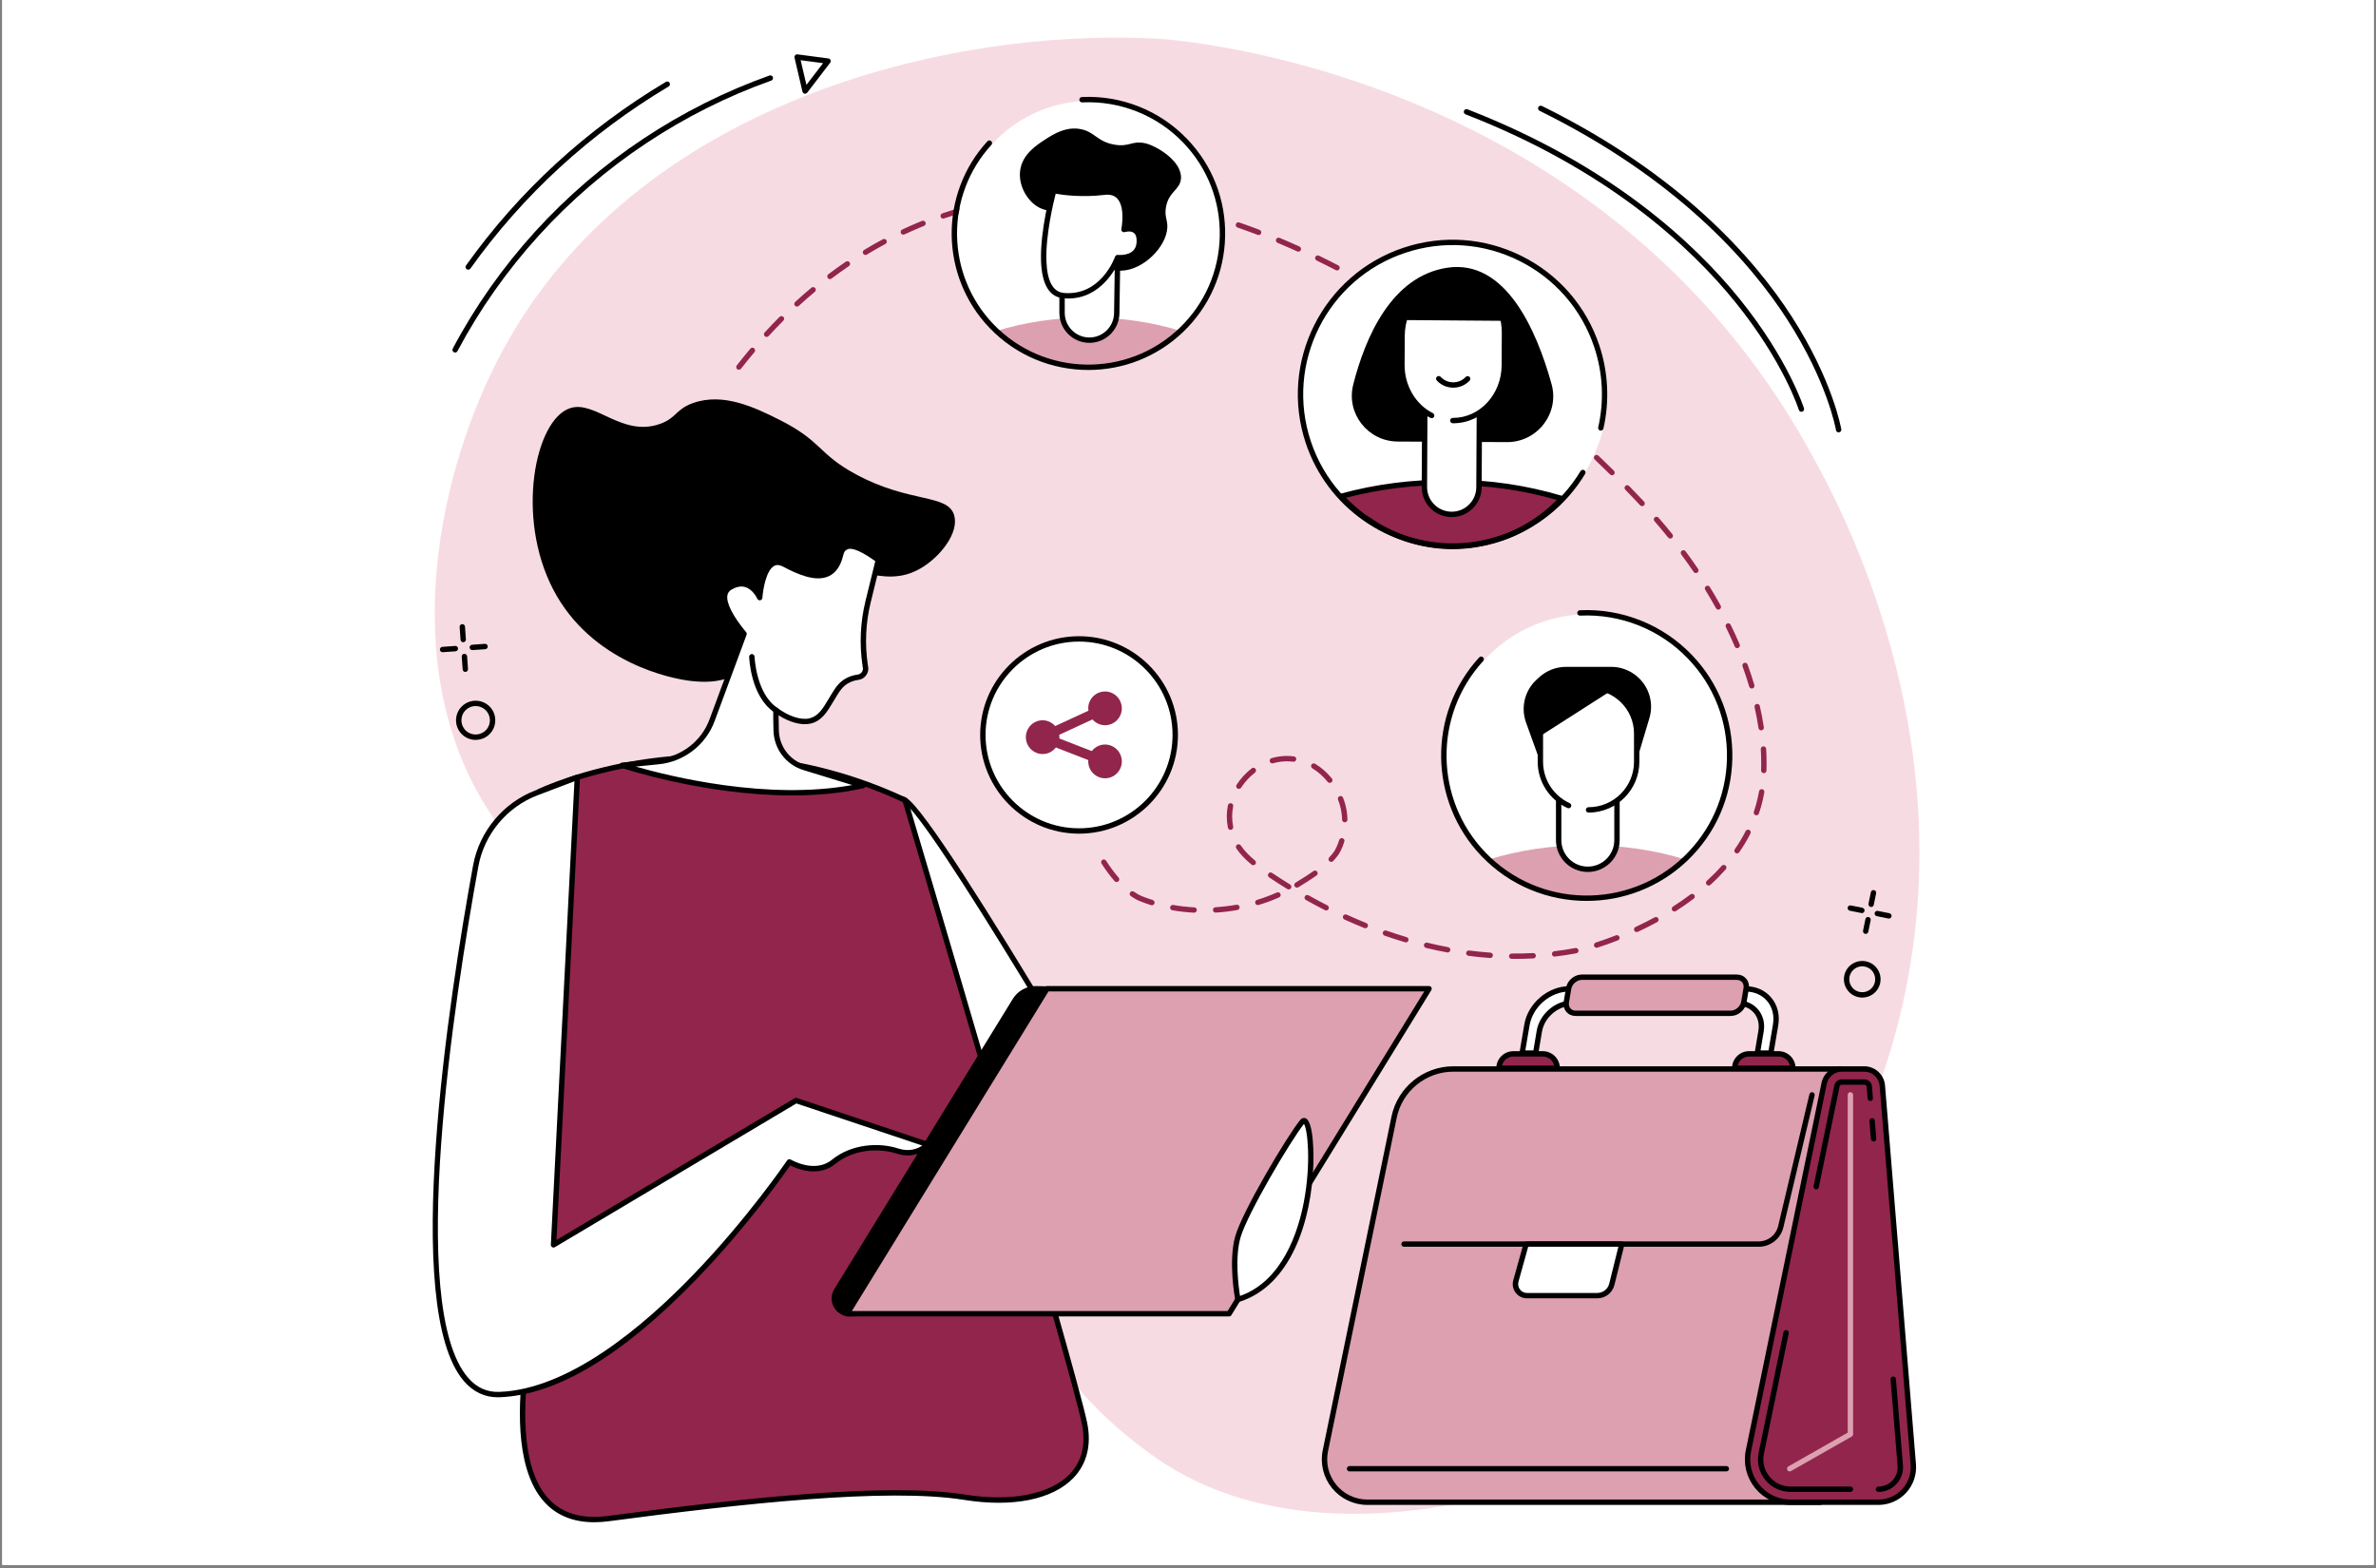 <svg xmlns="http://www.w3.org/2000/svg" xmlns:xlink="http://www.w3.org/1999/xlink" width="500" zoomAndPan="magnify" viewBox="0 0 375 247.5" height="330" preserveAspectRatio="xMidYMid meet" version="1.0"><rect x="0" y="0" width="375" height="247.5" fill="#808080" stroke="none"/><defs><clipPath id="2857e5f925"><path d="M 0.379 0 L 374.621 0 L 374.621 247 L 0.379 247 Z M 0.379 0 " clip-rule="nonzero"/></clipPath></defs><g clip-path="url(#2857e5f925)"><path fill="#ffffff" d="M 0.379 0 L 374.621 0 L 374.621 254.484 L 0.379 254.484 Z M 0.379 0 " fill-opacity="1" fill-rule="nonzero"/><path fill="#ffffff" d="M 0.379 0 L 374.621 0 L 374.621 247 L 0.379 247 Z M 0.379 0 " fill-opacity="1" fill-rule="nonzero"/><path fill="#ffffff" d="M 0.379 0 L 374.621 0 L 374.621 247 L 0.379 247 Z M 0.379 0 " fill-opacity="1" fill-rule="nonzero"/></g><path fill="#f7dbe3" d="M 285.504 70.957 C 252.16 11.023 185.695 6.27 182.648 6.105 C 149.305 4.316 100.215 16.352 79.219 55.551 C 69.266 74.129 62.824 104.051 76.18 126.457 C 88.652 147.383 105.195 139.625 131.238 163.445 C 161.234 190.875 155.664 211.164 182.188 229.938 C 199.707 242.34 222.098 238.672 228.52 237.617 C 275.598 229.902 295.047 175.785 297.125 169.711 C 313.613 121.48 290.297 79.574 285.504 70.957 " fill-opacity="1" fill-rule="nonzero"/><path fill="#dda0b0" d="M 287.312 237.121 L 215.82 237.121 C 211.527 237.121 208.316 233.188 209.18 228.992 L 220.027 176.34 C 220.941 171.91 224.844 168.73 229.371 168.73 L 290.695 168.73 L 287.312 237.121 " fill-opacity="1" fill-rule="nonzero"/><path fill="#000000" d="M 229.371 169.156 C 225.066 169.156 221.312 172.211 220.445 176.422 L 209.598 229.074 C 209.211 230.949 209.684 232.879 210.898 234.363 C 212.109 235.848 213.902 236.695 215.82 236.695 L 286.914 236.695 L 290.25 169.156 Z M 287.316 237.543 L 215.82 237.543 C 213.648 237.543 211.613 236.578 210.238 234.898 C 208.867 233.215 208.328 231.031 208.766 228.906 L 219.613 176.254 C 220.562 171.648 224.664 168.309 229.371 168.309 L 290.695 168.309 C 290.812 168.309 290.926 168.355 291.004 168.441 C 291.086 168.523 291.125 168.637 291.121 168.754 L 287.738 237.141 C 287.73 237.367 287.543 237.543 287.316 237.543 " fill-opacity="1" fill-rule="nonzero"/><path fill="#92254c" d="M 296.469 237.121 L 282.594 237.121 C 278.301 237.121 275.094 233.188 275.957 228.992 L 287.902 170.996 C 288.176 169.68 289.336 168.73 290.684 168.73 L 294.254 168.73 C 295.734 168.73 296.965 169.867 297.086 171.34 L 301.973 231.16 C 302.234 234.371 299.695 237.121 296.469 237.121 " fill-opacity="1" fill-rule="nonzero"/><path fill="#000000" d="M 290.684 169.156 C 289.543 169.156 288.547 169.969 288.316 171.082 L 276.371 229.074 C 275.984 230.949 276.457 232.879 277.668 234.363 C 278.883 235.848 280.676 236.695 282.594 236.695 L 296.469 236.695 C 297.91 236.695 299.238 236.113 300.215 235.059 C 301.191 234 301.664 232.629 301.547 231.195 L 296.66 171.375 C 296.559 170.129 295.5 169.156 294.254 169.156 Z M 296.469 237.543 L 282.594 237.543 C 280.418 237.543 278.387 236.578 277.012 234.898 C 275.641 233.215 275.102 231.031 275.539 228.906 L 287.488 170.914 C 287.797 169.402 289.145 168.309 290.684 168.309 L 294.254 168.309 C 295.941 168.309 297.367 169.625 297.508 171.305 L 302.395 231.125 C 302.527 232.773 301.961 234.418 300.84 235.633 C 299.715 236.848 298.125 237.543 296.469 237.543 " fill-opacity="1" fill-rule="nonzero"/><path fill="#000000" d="M 292.047 235.488 L 282.594 235.488 C 281.043 235.488 279.59 234.797 278.613 233.598 C 277.629 232.398 277.246 230.836 277.559 229.32 L 281.48 210.281 C 281.527 210.055 281.754 209.906 281.98 209.953 C 282.211 210 282.359 210.223 282.312 210.453 L 278.391 229.492 C 278.129 230.758 278.449 232.059 279.27 233.062 C 280.086 234.062 281.301 234.641 282.594 234.641 L 292.047 234.641 C 292.281 234.641 292.473 234.828 292.473 235.062 C 292.473 235.297 292.281 235.488 292.047 235.488 " fill-opacity="1" fill-rule="nonzero"/><path fill="#000000" d="M 296.469 235.488 C 296.234 235.488 296.043 235.297 296.043 235.062 C 296.043 234.828 296.234 234.641 296.469 234.641 C 297.328 234.641 298.121 234.293 298.699 233.664 C 299.281 233.031 299.562 232.215 299.492 231.363 L 298.379 217.73 C 298.363 217.496 298.535 217.293 298.77 217.273 C 299.004 217.254 299.207 217.426 299.227 217.66 L 300.34 231.293 C 300.43 232.387 300.07 233.43 299.324 234.238 C 298.582 235.043 297.566 235.488 296.469 235.488 " fill-opacity="1" fill-rule="nonzero"/><path fill="#000000" d="M 295.703 180.18 C 295.484 180.18 295.301 180.012 295.281 179.789 L 295.051 176.949 C 295.031 176.715 295.203 176.512 295.438 176.492 C 295.676 176.473 295.875 176.648 295.895 176.879 L 296.125 179.723 C 296.145 179.953 295.973 180.16 295.738 180.176 C 295.727 180.18 295.715 180.18 295.703 180.18 " fill-opacity="1" fill-rule="nonzero"/><path fill="#000000" d="M 286.645 187.738 C 286.617 187.738 286.59 187.738 286.559 187.73 C 286.328 187.684 286.184 187.461 286.23 187.23 L 289.504 171.328 C 289.621 170.77 290.117 170.367 290.684 170.367 L 294.25 170.367 C 294.875 170.367 295.402 170.852 295.449 171.473 L 295.602 173.332 C 295.621 173.566 295.449 173.77 295.215 173.789 C 294.98 173.809 294.777 173.633 294.758 173.402 L 294.605 171.539 C 294.594 171.359 294.434 171.215 294.25 171.215 L 290.684 171.215 C 290.516 171.215 290.371 171.332 290.336 171.496 L 287.062 187.402 C 287.02 187.602 286.844 187.738 286.645 187.738 " fill-opacity="1" fill-rule="nonzero"/><path fill="#000000" d="M 277.574 196.793 L 221.594 196.793 C 221.359 196.793 221.172 196.605 221.172 196.371 C 221.172 196.137 221.359 195.949 221.594 195.949 L 277.574 195.949 C 279.043 195.949 280.309 194.949 280.645 193.523 L 285.578 172.723 C 285.633 172.492 285.859 172.352 286.09 172.406 C 286.316 172.461 286.457 172.688 286.402 172.918 L 281.469 193.719 C 281.039 195.527 279.438 196.793 277.574 196.793 " fill-opacity="1" fill-rule="nonzero"/><path fill="#ffffff" d="M 255.969 196.371 L 254.402 202.688 C 254.148 203.754 253.191 204.512 252.094 204.512 L 241.004 204.512 C 239.797 204.512 238.922 203.359 239.246 202.199 L 240.871 196.371 L 255.969 196.371 " fill-opacity="1" fill-rule="nonzero"/><path fill="#000000" d="M 241.191 196.793 L 239.656 202.312 C 239.539 202.738 239.621 203.184 239.891 203.535 C 240.156 203.887 240.562 204.086 241.004 204.086 L 252.094 204.086 C 253 204.086 253.777 203.473 253.988 202.59 L 255.426 196.793 Z M 252.094 204.934 L 241.004 204.934 C 240.297 204.934 239.645 204.609 239.215 204.047 C 238.785 203.484 238.648 202.77 238.836 202.086 L 240.461 196.258 C 240.512 196.074 240.68 195.949 240.871 195.949 L 255.969 195.949 C 256.098 195.949 256.223 196.008 256.305 196.109 C 256.383 196.215 256.41 196.348 256.379 196.473 L 254.812 202.789 C 254.512 204.051 253.395 204.934 252.094 204.934 " fill-opacity="1" fill-rule="nonzero"/><path fill="#000000" d="M 272.465 232.254 L 212.996 232.254 C 212.766 232.254 212.574 232.066 212.574 231.832 C 212.574 231.598 212.766 231.406 212.996 231.406 L 272.465 231.406 C 272.699 231.406 272.891 231.598 272.891 231.832 C 272.891 232.066 272.699 232.254 272.465 232.254 " fill-opacity="1" fill-rule="nonzero"/><path fill="#92254c" d="M 243.496 166.344 L 238.855 166.344 C 237.602 166.344 236.586 167.359 236.586 168.609 L 245.766 168.609 C 245.766 167.359 244.75 166.344 243.496 166.344 " fill-opacity="1" fill-rule="nonzero"/><path fill="#000000" d="M 237.059 168.188 L 245.293 168.188 C 245.102 167.375 244.371 166.766 243.496 166.766 L 238.855 166.766 C 237.98 166.766 237.25 167.375 237.059 168.188 Z M 245.766 169.035 L 236.586 169.035 C 236.352 169.035 236.16 168.844 236.16 168.609 C 236.16 167.125 237.367 165.922 238.855 165.922 L 243.496 165.922 C 244.98 165.922 246.191 167.125 246.191 168.609 C 246.191 168.844 246.004 169.035 245.766 169.035 " fill-opacity="1" fill-rule="nonzero"/><path fill="#92254c" d="M 280.699 166.344 L 276.059 166.344 C 274.805 166.344 273.789 167.355 273.789 168.609 L 282.973 168.609 C 282.973 167.355 281.957 166.344 280.699 166.344 " fill-opacity="1" fill-rule="nonzero"/><path fill="#000000" d="M 274.262 168.188 L 282.5 168.188 C 282.309 167.371 281.574 166.766 280.699 166.766 L 276.059 166.766 C 275.188 166.766 274.453 167.371 274.262 168.188 Z M 282.973 169.035 L 273.789 169.035 C 273.555 169.035 273.363 168.844 273.363 168.609 C 273.363 167.125 274.574 165.918 276.059 165.918 L 280.699 165.918 C 282.188 165.918 283.395 167.125 283.395 168.609 C 283.395 168.844 283.207 169.035 282.973 169.035 " fill-opacity="1" fill-rule="nonzero"/><path fill="#ffffff" d="M 279.488 166.223 L 280.238 161.785 C 280.766 158.637 278.641 156.086 275.492 156.086 L 247.656 156.086 C 244.504 156.086 241.52 158.637 240.988 161.785 L 240.242 166.223 L 242.371 166.223 L 242.953 162.77 C 243.367 160.32 245.688 158.332 248.145 158.332 L 274.246 158.332 C 276.699 158.332 278.352 160.32 277.941 162.77 L 277.359 166.223 L 279.488 166.223 " fill-opacity="1" fill-rule="nonzero"/><path fill="#000000" d="M 277.863 165.797 L 279.129 165.797 L 279.82 161.715 C 280.055 160.301 279.73 158.984 278.898 158 C 278.082 157.039 276.875 156.512 275.492 156.512 L 247.656 156.512 C 244.707 156.512 241.906 158.906 241.41 161.855 L 240.742 165.797 L 242.016 165.797 L 242.535 162.699 C 242.984 160.055 245.496 157.91 248.145 157.91 L 274.25 157.91 C 275.547 157.91 276.695 158.418 277.477 159.336 C 278.27 160.273 278.582 161.516 278.359 162.836 Z M 279.488 166.645 L 277.359 166.645 C 277.234 166.645 277.117 166.59 277.035 166.496 C 276.953 166.398 276.918 166.273 276.941 166.148 L 277.523 162.699 C 277.703 161.625 277.457 160.625 276.828 159.883 C 276.211 159.156 275.297 158.758 274.25 158.758 L 248.145 158.758 C 245.891 158.758 243.754 160.586 243.371 162.836 L 242.789 166.289 C 242.758 166.496 242.578 166.645 242.375 166.645 L 240.242 166.645 C 240.117 166.645 240 166.59 239.918 166.496 C 239.84 166.398 239.805 166.273 239.824 166.148 L 240.574 161.715 C 241.133 158.375 244.312 155.664 247.656 155.664 L 275.492 155.664 C 277.129 155.664 278.57 156.297 279.543 157.453 C 280.543 158.629 280.938 160.191 280.656 161.855 L 279.906 166.289 C 279.875 166.496 279.695 166.645 279.488 166.645 " fill-opacity="1" fill-rule="nonzero"/><path fill="#dda0b0" d="M 274.109 154.25 L 249.656 154.25 C 248.672 154.25 247.738 155.047 247.574 156.031 L 247.215 158.164 C 247.047 159.148 247.711 159.945 248.695 159.945 L 273.148 159.945 C 274.133 159.945 275.066 159.148 275.23 158.164 L 275.594 156.031 C 275.758 155.047 275.094 154.25 274.109 154.25 " fill-opacity="1" fill-rule="nonzero"/><path fill="#000000" d="M 249.656 154.672 C 248.887 154.672 248.121 155.328 247.992 156.102 L 247.629 158.234 C 247.574 158.59 247.652 158.918 247.855 159.16 C 248.051 159.395 248.352 159.523 248.699 159.523 L 273.148 159.523 C 273.922 159.523 274.684 158.867 274.816 158.094 L 275.176 155.961 C 275.234 155.605 275.156 155.277 274.953 155.035 C 274.754 154.801 274.453 154.672 274.109 154.672 Z M 273.148 160.367 L 248.699 160.367 C 248.098 160.367 247.57 160.133 247.207 159.707 C 246.84 159.27 246.691 158.699 246.797 158.094 L 247.156 155.961 C 247.355 154.762 248.457 153.824 249.656 153.824 L 274.109 153.824 C 274.707 153.824 275.238 154.062 275.598 154.488 C 275.969 154.922 276.113 155.496 276.012 156.102 L 275.652 158.234 C 275.449 159.43 274.348 160.367 273.148 160.367 " fill-opacity="1" fill-rule="nonzero"/><path fill="#dda0b0" d="M 282.465 232.254 C 282.316 232.254 282.172 232.18 282.094 232.039 C 281.977 231.836 282.051 231.578 282.25 231.465 L 291.621 226.133 L 291.621 172.82 C 291.621 172.586 291.812 172.395 292.047 172.395 C 292.281 172.395 292.473 172.586 292.473 172.82 L 292.473 226.379 C 292.473 226.531 292.391 226.672 292.258 226.746 L 282.672 232.199 C 282.605 232.238 282.535 232.254 282.465 232.254 " fill-opacity="1" fill-rule="nonzero"/><path fill="#ffffff" d="M 187.305 197.602 C 187.305 197.602 148.223 129.574 142.844 126.309 C 137.465 123.043 142.844 157.473 142.844 157.473 L 172.027 206.121 L 187.305 197.602 " fill-opacity="1" fill-rule="nonzero"/><path fill="#000000" d="M 143.25 157.328 L 172.18 205.551 L 186.723 197.441 C 173.16 173.844 146.781 129.195 142.625 126.672 C 142.207 126.418 142.023 126.539 141.957 126.586 C 139.648 128.129 141.52 146.223 143.25 157.328 Z M 172.027 206.547 C 171.883 206.547 171.742 206.473 171.664 206.34 L 142.48 157.691 C 142.453 157.645 142.434 157.59 142.426 157.539 C 142.414 157.465 141.281 150.195 140.582 142.746 C 139.148 127.441 140.906 126.266 141.484 125.879 C 141.805 125.668 142.336 125.504 143.062 125.945 C 148.473 129.23 186.074 194.609 187.672 197.391 C 187.727 197.488 187.742 197.605 187.711 197.715 C 187.684 197.824 187.609 197.914 187.512 197.973 L 172.234 206.492 C 172.168 206.527 172.098 206.547 172.027 206.547 " fill-opacity="1" fill-rule="nonzero"/><path fill="#92254c" d="M 85.148 124.934 C 85.148 124.934 111.957 111.805 142.844 126.309 C 142.844 126.309 169.305 215.426 171.172 224.695 C 173.039 233.961 164.18 238.234 152.242 236.332 C 140.305 234.43 118.301 236.754 96.039 239.699 C 82.148 241.539 81.594 226.707 82.977 215.703 C 84.359 204.691 85.148 124.934 85.148 124.934 " fill-opacity="1" fill-rule="nonzero"/><path fill="#000000" d="M 85.566 125.203 C 85.516 130.293 84.727 205.168 83.398 215.754 C 82.496 222.918 82.367 232.395 86.859 236.848 C 89.008 238.977 92.078 239.797 95.984 239.277 C 116.906 236.512 139.957 233.945 152.309 235.914 C 159.586 237.074 165.758 235.867 168.816 232.688 C 170.754 230.672 171.41 228.012 170.758 224.777 C 168.957 215.832 143.84 131.152 142.492 126.613 C 126.695 119.242 112.016 119.273 102.473 120.602 C 93.18 121.891 86.84 124.621 85.566 125.203 Z M 93.797 240.277 C 90.688 240.277 88.156 239.332 86.262 237.449 C 81.527 232.754 81.633 223.004 82.555 215.648 C 83.922 204.789 84.715 125.727 84.723 124.926 C 84.723 124.766 84.816 124.621 84.961 124.551 C 85.027 124.52 91.844 121.223 102.355 119.762 C 112.047 118.414 126.973 118.387 143.023 125.926 C 143.133 125.977 143.215 126.074 143.25 126.188 C 143.516 127.082 169.738 215.43 171.59 224.609 C 172.289 228.082 171.539 231.078 169.426 233.273 C 166.129 236.703 159.84 237.973 152.176 236.75 C 139.93 234.797 116.953 237.359 96.094 240.117 C 95.297 240.227 94.531 240.277 93.797 240.277 " fill-opacity="1" fill-rule="nonzero"/><path fill="#ffffff" d="M 87.367 196.492 L 125.637 173.711 L 146.426 180.66 C 146.426 180.66 144.598 182.656 141.641 181.688 C 138.684 180.719 134.52 180.984 131.562 183.398 C 128.605 185.812 124.586 183.398 124.586 183.398 C 124.586 183.398 100.258 219.383 78.812 220.125 C 61.379 220.727 70.906 159.578 75.082 136.684 C 76.043 131.418 79.695 127.039 84.703 125.133 L 91.117 122.688 L 87.367 196.492 " fill-opacity="1" fill-rule="nonzero"/><path fill="#000000" d="M 90.664 123.316 L 84.852 125.527 C 80.012 127.371 76.426 131.676 75.5 136.758 C 71.762 157.266 64.117 206.188 73.871 217.461 C 75.234 219.035 76.844 219.77 78.797 219.699 C 89.73 219.324 101.488 209.43 109.426 201.199 C 118.066 192.238 124.172 183.25 124.234 183.16 C 124.359 182.973 124.609 182.918 124.805 183.031 C 124.84 183.059 128.605 185.262 131.293 183.066 C 134.445 180.496 138.828 180.316 141.773 181.285 C 143.559 181.867 144.875 181.285 145.566 180.82 L 125.688 174.172 L 87.582 196.855 C 87.449 196.938 87.281 196.938 87.145 196.855 C 87.012 196.773 86.934 196.629 86.941 196.473 Z M 78.559 220.551 C 76.48 220.551 74.688 219.699 73.23 218.012 C 63.234 206.465 70.902 157.234 74.664 136.605 C 75.645 131.234 79.434 126.684 84.551 124.738 L 90.969 122.293 C 91.102 122.242 91.254 122.262 91.367 122.344 C 91.484 122.43 91.551 122.566 91.543 122.711 L 87.828 195.723 L 125.418 173.348 C 125.527 173.281 125.652 173.27 125.77 173.309 L 146.559 180.258 C 146.695 180.301 146.797 180.414 146.836 180.551 C 146.871 180.691 146.836 180.84 146.738 180.945 C 146.656 181.035 144.691 183.133 141.508 182.09 C 138.785 181.195 134.734 181.355 131.832 183.723 C 129.168 185.895 125.805 184.5 124.719 183.949 C 123.551 185.629 117.816 193.715 110.047 201.777 C 98.34 213.922 87.836 220.234 78.828 220.547 C 78.738 220.551 78.648 220.551 78.559 220.551 " fill-opacity="1" fill-rule="nonzero"/><path fill="#000000" d="M 189.965 205.117 L 134.102 207.371 C 132.211 207.371 131.051 205.301 132.043 203.691 L 160.223 157.879 C 160.914 156.75 162.141 156.066 163.461 156.066 L 219.934 157.355 L 189.965 205.117 " fill-opacity="1" fill-rule="nonzero"/><path fill="#000000" d="M 163.453 156.488 C 162.297 156.492 161.191 157.105 160.582 158.098 L 132.402 203.914 C 132.02 204.539 132.004 205.289 132.363 205.926 C 132.719 206.566 133.367 206.945 134.102 206.945 L 189.727 204.703 L 219.18 157.762 Z M 134.117 207.793 C 133.059 207.793 132.129 207.25 131.621 206.34 C 131.113 205.43 131.133 204.359 131.68 203.469 L 159.859 157.656 C 160.625 156.414 162.004 155.645 163.461 155.645 L 220.688 156.949 L 190.207 205.531 L 189.98 205.539 L 134.117 207.793 " fill-opacity="1" fill-rule="nonzero"/><path fill="#dda0b0" d="M 193.988 207.371 L 133.688 207.371 L 165.242 156.066 L 225.543 156.066 L 193.988 207.371 " fill-opacity="1" fill-rule="nonzero"/><path fill="#000000" d="M 134.445 206.945 L 193.75 206.945 L 224.785 156.492 L 165.48 156.492 Z M 193.988 207.793 L 133.688 207.793 C 133.535 207.793 133.391 207.711 133.316 207.578 C 133.242 207.441 133.246 207.277 133.324 207.148 L 164.879 155.844 C 164.957 155.719 165.094 155.645 165.242 155.645 L 225.543 155.645 C 225.695 155.645 225.84 155.727 225.914 155.859 C 225.988 155.996 225.984 156.156 225.902 156.289 L 194.348 207.59 C 194.273 207.715 194.137 207.793 193.988 207.793 " fill-opacity="1" fill-rule="nonzero"/><path fill="#ffffff" d="M 195.375 205.117 C 195.375 205.117 194.238 199.188 195.375 195.23 C 196.508 191.273 203.531 179.508 205.539 177.047 C 207.551 174.586 209.25 200.875 195.375 205.117 " fill-opacity="1" fill-rule="nonzero"/><path fill="#000000" d="M 205.898 177.285 Z M 205.805 177.398 C 203.691 180.051 196.852 191.605 195.781 195.348 C 194.871 198.523 195.477 203.086 195.711 204.559 C 202.453 202.188 204.91 194.309 205.777 189.758 C 206.949 183.605 206.387 178.34 205.805 177.398 Z M 195.375 205.539 C 195.297 205.539 195.223 205.52 195.156 205.477 C 195.051 205.418 194.98 205.312 194.957 205.195 C 194.91 204.949 193.82 199.121 194.965 195.113 C 196.098 191.16 203.094 179.375 205.211 176.781 C 205.543 176.379 205.895 176.453 206.035 176.504 C 207.449 177.031 207.312 183.023 207.289 183.703 C 207.027 192.59 203.789 202.988 195.5 205.52 C 195.457 205.531 195.414 205.539 195.375 205.539 " fill-opacity="1" fill-rule="nonzero"/><path fill="#000000" d="M 116.551 106.281 C 113.645 107.949 110.617 107.645 109.152 107.496 C 106.098 107.184 93.332 104.648 87.293 93.008 C 81.379 81.609 84.418 66.301 89.945 64.438 C 93.91 63.098 98.145 69.035 104.148 66.918 C 106.809 65.98 106.594 64.602 109.418 63.605 C 114.18 61.934 119.129 64.32 122.906 66.207 C 129.801 69.648 129.043 71.602 135.051 74.852 C 143.602 79.48 149.551 77.91 150.586 81.305 C 151.41 84.016 148.488 87.82 145.383 89.664 C 138.961 93.484 133.746 87.527 128.605 91.254 C 125.41 93.562 124.723 97.684 119.223 104.031 C 118.781 104.535 117.938 105.492 116.551 106.281 " fill-opacity="1" fill-rule="nonzero"/><path fill="#ffffff" d="M 122.508 115.371 C 122.473 114.363 122.453 113.25 122.457 112.094 C 124.305 113.469 126.43 114.16 127.891 113.789 C 129.688 113.332 130.414 111.699 131.574 109.828 C 132.059 109.043 132.555 108.113 133.668 107.473 C 134.258 107.137 134.867 106.969 135.43 106.895 C 136.121 106.805 136.629 106.207 136.625 105.512 L 136.559 105.082 C 136.047 101.703 136.203 98.258 137.02 94.941 L 138.625 88.391 C 135.422 86.059 134.059 85.965 133.426 86.406 C 133.191 86.566 132.895 86.637 132.648 87.648 C 131.457 92.516 127.219 90.895 123.793 89.066 C 120.363 87.234 119.906 94.332 119.906 94.332 C 119.906 94.332 118.391 90.824 115.215 92.719 C 112.938 94.078 115.688 97.961 117.43 100.055 L 112.375 113.715 C 111.047 117.309 107.777 119.832 103.961 120.215 L 98.195 120.793 C 98.195 120.793 119.07 127.836 136.227 123.996 L 126.922 121.148 C 124.363 120.363 122.594 118.043 122.508 115.371 " fill-opacity="1" fill-rule="nonzero"/><path fill="#000000" d="M 100.34 121 C 105.75 122.555 121.094 126.352 134.508 123.914 L 126.801 121.551 C 124.07 120.715 122.176 118.238 122.082 115.383 C 122.047 114.25 122.031 113.141 122.035 112.094 C 122.035 111.934 122.125 111.785 122.27 111.715 C 122.41 111.645 122.582 111.66 122.711 111.754 C 124.484 113.074 126.473 113.715 127.785 113.379 C 129.16 113.027 129.859 111.859 130.742 110.383 C 130.895 110.129 131.047 109.871 131.211 109.605 L 131.344 109.391 C 131.793 108.656 132.352 107.742 133.457 107.105 C 134.027 106.781 134.676 106.566 135.375 106.477 C 135.84 106.414 136.188 106.016 136.199 105.539 L 136.141 105.145 C 135.617 101.695 135.773 98.227 136.605 94.84 L 138.145 88.566 C 135.109 86.398 134.039 86.496 133.668 86.754 C 133.633 86.777 133.598 86.801 133.562 86.824 C 133.402 86.922 133.234 87.027 133.059 87.746 C 132.66 89.383 131.887 90.469 130.762 90.969 C 128.684 91.898 125.84 90.637 123.59 89.438 C 123.039 89.145 122.578 89.109 122.18 89.332 C 120.883 90.051 120.406 93.203 120.328 94.359 C 120.316 94.555 120.172 94.719 119.98 94.75 C 119.785 94.781 119.594 94.68 119.52 94.5 C 119.512 94.488 118.879 93.07 117.66 92.68 C 116.988 92.465 116.238 92.602 115.43 93.082 C 115.074 93.297 114.867 93.59 114.801 93.98 C 114.598 95.168 115.676 97.281 117.758 99.785 C 117.855 99.902 117.883 100.059 117.828 100.203 L 112.773 113.859 C 111.398 117.578 107.953 120.238 104.004 120.633 Z M 125.012 125.555 C 111.184 125.555 98.223 121.25 98.059 121.191 C 97.867 121.129 97.75 120.941 97.773 120.742 C 97.793 120.547 97.953 120.391 98.152 120.371 L 103.918 119.793 C 107.551 119.43 110.711 116.984 111.977 113.566 L 116.949 100.137 C 115.379 98.219 113.656 95.637 113.965 93.84 C 114.074 93.199 114.422 92.699 114.996 92.355 C 116.023 91.742 117.012 91.582 117.926 91.875 C 118.672 92.117 119.23 92.621 119.621 93.094 C 119.844 91.641 120.406 89.348 121.766 88.59 C 122.43 88.223 123.176 88.258 123.992 88.691 C 126.066 89.801 128.672 90.973 130.418 90.195 C 131.301 89.801 131.895 88.934 132.234 87.547 C 132.473 86.574 132.785 86.309 133.113 86.105 C 133.137 86.09 133.16 86.074 133.184 86.059 C 134.211 85.34 136.02 85.973 138.875 88.047 C 139.016 88.148 139.078 88.324 139.039 88.492 L 137.43 95.043 C 136.625 98.32 136.473 101.68 136.977 105.016 L 137.043 105.449 C 137.047 105.469 137.047 105.488 137.047 105.508 C 137.055 106.422 136.383 107.199 135.484 107.316 C 134.895 107.395 134.355 107.57 133.879 107.84 C 132.961 108.367 132.508 109.113 132.066 109.832 L 131.934 110.051 C 131.773 110.312 131.617 110.566 131.469 110.816 C 130.527 112.398 129.711 113.762 127.996 114.199 C 126.598 114.555 124.691 114.062 122.883 112.902 C 122.887 113.699 122.902 114.52 122.93 115.359 C 123.012 117.848 124.664 120.012 127.047 120.742 L 136.352 123.59 C 136.535 123.648 136.656 123.82 136.652 124.012 C 136.645 124.203 136.508 124.367 136.32 124.41 C 132.648 125.23 128.797 125.555 125.012 125.555 " fill-opacity="1" fill-rule="nonzero"/><path fill="#000000" d="M 122.457 112.516 C 122.379 112.516 122.297 112.492 122.223 112.445 C 118.492 109.98 118.25 103.93 118.242 103.672 C 118.234 103.441 118.418 103.246 118.652 103.238 C 118.887 103.219 119.082 103.41 119.09 103.645 C 119.09 103.703 119.328 109.52 122.691 111.738 C 122.887 111.871 122.941 112.133 122.812 112.328 C 122.73 112.449 122.594 112.516 122.457 112.516 " fill-opacity="1" fill-rule="nonzero"/><path fill="#ffffff" d="M 155.125 116.004 C 155.125 107.633 161.922 100.844 170.305 100.844 C 178.691 100.844 185.488 107.633 185.488 116.004 C 185.488 124.379 178.691 131.168 170.305 131.168 C 161.922 131.168 155.125 124.379 155.125 116.004 " fill-opacity="1" fill-rule="nonzero"/><path fill="#000000" d="M 170.305 101.27 C 162.168 101.27 155.547 107.879 155.547 116.004 C 155.547 124.133 162.168 130.742 170.305 130.742 C 178.441 130.742 185.062 124.133 185.062 116.004 C 185.062 107.879 178.441 101.27 170.305 101.27 Z M 170.305 131.59 C 161.699 131.59 154.699 124.598 154.699 116.004 C 154.699 107.41 161.699 100.422 170.305 100.422 C 178.91 100.422 185.914 107.41 185.914 116.004 C 185.914 124.598 178.91 131.59 170.305 131.59 " fill-opacity="1" fill-rule="nonzero"/><path fill="#92254c" d="M 174.406 117.52 C 173.551 117.516 172.801 117.93 172.316 118.555 L 167.191 116.562 C 167.195 116.496 167.211 116.434 167.211 116.363 C 167.211 116.234 167.191 116.113 167.172 115.988 L 172.426 113.559 C 172.914 114.113 173.613 114.469 174.406 114.473 C 175.867 114.473 177.055 113.281 177.055 111.812 C 177.055 110.344 175.867 109.145 174.406 109.145 C 172.945 109.141 171.754 110.336 171.754 111.805 C 171.754 111.93 171.773 112.055 171.793 112.176 L 166.539 114.605 C 166.051 114.051 165.352 113.695 164.559 113.691 C 163.098 113.691 161.91 114.883 161.91 116.352 C 161.91 117.82 163.098 119.02 164.559 119.023 C 165.41 119.023 166.16 118.613 166.648 117.984 L 171.773 119.977 C 171.77 120.043 171.754 120.109 171.754 120.176 C 171.754 121.648 172.941 122.844 174.402 122.848 C 175.867 122.852 177.055 121.656 177.055 120.188 C 177.055 118.719 175.867 117.52 174.406 117.52 " fill-opacity="1" fill-rule="nonzero"/><path fill="#ffffff" d="M 228.348 119.359 C 228.348 106.977 238.391 96.941 250.781 96.941 C 263.172 96.941 273.215 106.977 273.215 119.359 C 273.215 131.742 263.172 141.781 250.781 141.781 C 238.391 141.781 228.348 131.742 228.348 119.359 " fill-opacity="1" fill-rule="nonzero"/><path fill="#dda0b0" d="M 234.988 135.66 C 239.031 139.469 244.473 141.809 250.469 141.809 C 256.465 141.809 261.91 139.469 265.949 135.66 C 261.273 134.215 256.023 133.402 250.469 133.402 C 244.914 133.402 239.664 134.215 234.988 135.66 " fill-opacity="1" fill-rule="nonzero"/><path fill="#000000" d="M 257.695 106.262 C 256.68 105.605 255.496 105.258 254.289 105.258 L 247.168 105.258 C 245.578 105.258 244.047 105.859 242.883 106.941 L 242.492 107.301 C 240.641 109.016 239.996 111.672 240.852 114.043 L 243.191 120.531 L 258.203 120.438 L 260.324 113.348 C 261.125 110.664 260.055 107.777 257.695 106.262 " fill-opacity="1" fill-rule="nonzero"/><path fill="#ffffff" d="M 254.109 109.148 C 254.105 109.145 254.094 109.141 254.094 109.141 L 243.113 116.168 L 243.113 120.246 C 243.113 122.66 244.242 124.805 246 126.195 L 246 132.617 C 246 135.156 248.062 137.211 250.602 137.211 C 253.145 137.211 255.207 135.156 255.207 132.617 L 255.207 126.367 C 257.09 124.988 258.312 122.762 258.312 120.246 L 258.312 115.777 C 258.312 112.852 256.594 110.324 254.109 109.148 " fill-opacity="1" fill-rule="nonzero"/><path fill="#000000" d="M 250.602 137.637 C 247.832 137.637 245.574 135.383 245.574 132.617 L 245.574 126.328 L 246.426 126.328 L 246.426 132.617 C 246.426 134.918 248.297 136.789 250.602 136.789 C 252.906 136.789 254.781 134.918 254.781 132.617 L 254.781 126.523 L 255.629 126.523 L 255.629 132.617 C 255.629 135.383 253.375 137.637 250.602 137.637 " fill-opacity="1" fill-rule="nonzero"/><path fill="#000000" d="M 250.715 128.262 C 250.48 128.262 250.293 128.07 250.293 127.836 C 250.293 127.602 250.48 127.414 250.715 127.414 C 254.672 127.414 257.891 124.199 257.891 120.246 L 257.891 115.777 C 257.891 111.969 254.789 108.867 250.969 108.867 L 243.539 108.867 L 243.539 120.246 C 243.539 123.051 245.191 125.613 247.746 126.773 C 247.957 126.871 248.055 127.121 247.953 127.332 C 247.859 127.547 247.605 127.641 247.395 127.543 C 244.539 126.246 242.691 123.379 242.691 120.246 L 242.691 108.441 C 242.691 108.211 242.883 108.02 243.117 108.02 L 250.969 108.02 C 255.254 108.02 258.738 111.5 258.738 115.777 L 258.738 120.246 C 258.738 124.664 255.141 128.262 250.715 128.262 " fill-opacity="1" fill-rule="nonzero"/><path fill="#000000" d="M 250.43 142.203 C 244.375 142.203 238.332 139.84 233.824 135.137 C 225.473 126.43 225.309 112.652 233.457 103.77 C 233.617 103.598 233.883 103.582 234.059 103.742 C 234.23 103.898 234.242 104.168 234.082 104.34 C 226.234 112.895 226.391 126.164 234.438 134.555 C 242.883 143.355 256.926 143.656 265.742 135.223 C 270.012 131.137 272.434 125.637 272.562 119.73 C 272.688 113.828 270.504 108.227 266.414 103.965 C 261.988 99.348 255.777 96.871 249.379 97.172 C 249.145 97.184 248.945 97.004 248.934 96.77 C 248.926 96.535 249.105 96.34 249.34 96.324 C 255.98 96.012 262.43 98.586 267.027 103.379 C 271.273 107.805 273.543 113.621 273.41 119.75 C 273.277 125.879 270.762 131.594 266.328 135.836 C 261.883 140.09 256.152 142.203 250.43 142.203 " fill-opacity="1" fill-rule="nonzero"/><path fill="#92254c" d="M 172.25 31.273 C 172.242 31.273 172.238 31.273 172.23 31.273 C 171.184 31.227 170.129 31.199 169.094 31.199 L 168.859 31.203 C 168.855 31.203 168.855 31.203 168.855 31.203 C 168.621 31.203 168.434 31.012 168.43 30.777 C 168.43 30.547 168.621 30.355 168.855 30.355 L 169.094 30.355 C 170.141 30.355 171.211 30.379 172.27 30.426 C 172.504 30.438 172.684 30.637 172.672 30.871 C 172.664 31.098 172.477 31.273 172.25 31.273 Z M 162.082 31.574 C 161.871 31.574 161.688 31.414 161.664 31.199 C 161.637 30.965 161.805 30.758 162.039 30.73 C 163.16 30.609 164.305 30.516 165.441 30.453 C 165.672 30.441 165.875 30.621 165.891 30.852 C 165.902 31.086 165.723 31.289 165.488 31.301 C 164.367 31.363 163.238 31.453 162.133 31.574 C 162.113 31.574 162.098 31.574 162.082 31.574 Z M 179.004 31.906 C 178.984 31.906 178.965 31.902 178.945 31.902 C 177.828 31.746 176.699 31.613 175.594 31.512 C 175.363 31.488 175.191 31.281 175.211 31.047 C 175.234 30.816 175.445 30.645 175.676 30.668 C 176.793 30.773 177.934 30.906 179.062 31.062 C 179.293 31.094 179.457 31.309 179.422 31.543 C 179.395 31.754 179.211 31.906 179.004 31.906 Z M 155.391 32.672 C 155.195 32.672 155.023 32.539 154.977 32.34 C 154.926 32.113 155.07 31.887 155.301 31.836 C 156.406 31.594 157.535 31.375 158.652 31.191 C 158.887 31.156 159.102 31.309 159.141 31.543 C 159.18 31.773 159.023 31.988 158.793 32.027 C 157.688 32.207 156.574 32.422 155.484 32.664 C 155.453 32.672 155.422 32.672 155.391 32.672 Z M 185.672 33.133 C 185.641 33.133 185.609 33.129 185.578 33.121 C 184.473 32.871 183.363 32.645 182.273 32.441 C 182.043 32.398 181.891 32.18 181.934 31.949 C 181.977 31.719 182.195 31.566 182.426 31.609 C 183.527 31.812 184.652 32.043 185.766 32.297 C 185.996 32.348 186.137 32.574 186.086 32.805 C 186.043 32.996 185.867 33.133 185.672 33.133 Z M 148.859 34.504 C 148.684 34.504 148.52 34.391 148.461 34.215 C 148.383 33.992 148.504 33.754 148.723 33.68 C 149.797 33.312 150.895 32.973 151.984 32.668 C 152.211 32.602 152.445 32.734 152.508 32.961 C 152.57 33.184 152.441 33.418 152.215 33.48 C 151.141 33.785 150.055 34.121 148.996 34.48 C 148.953 34.496 148.906 34.504 148.859 34.504 Z M 192.223 34.883 C 192.184 34.883 192.141 34.879 192.098 34.863 C 191.02 34.531 189.93 34.219 188.855 33.934 C 188.629 33.871 188.496 33.641 188.555 33.414 C 188.617 33.188 188.848 33.051 189.074 33.113 C 190.156 33.402 191.258 33.719 192.348 34.055 C 192.57 34.125 192.699 34.359 192.629 34.586 C 192.574 34.766 192.406 34.883 192.223 34.883 Z M 142.57 37.039 C 142.41 37.039 142.258 36.949 142.188 36.797 C 142.086 36.582 142.18 36.332 142.391 36.23 C 143.309 35.801 144.254 35.387 145.195 35 L 145.523 34.867 C 145.738 34.781 145.988 34.887 146.074 35.102 C 146.164 35.32 146.059 35.566 145.84 35.652 L 145.516 35.785 C 144.586 36.168 143.656 36.574 142.75 37 C 142.691 37.027 142.633 37.039 142.57 37.039 Z M 198.641 37.098 C 198.594 37.098 198.539 37.09 198.492 37.07 C 197.434 36.668 196.363 36.277 195.312 35.914 C 195.094 35.836 194.973 35.598 195.051 35.375 C 195.129 35.156 195.367 35.035 195.59 35.113 C 196.648 35.48 197.727 35.871 198.793 36.281 C 199.012 36.363 199.125 36.609 199.039 36.828 C 198.973 36.996 198.812 37.098 198.641 37.098 Z M 204.914 39.723 C 204.859 39.723 204.797 39.707 204.742 39.684 C 203.707 39.215 202.664 38.762 201.633 38.328 C 201.418 38.238 201.316 37.988 201.406 37.773 C 201.496 37.559 201.746 37.457 201.961 37.547 C 202.996 37.98 204.051 38.438 205.09 38.91 C 205.305 39.008 205.398 39.258 205.305 39.473 C 205.23 39.629 205.078 39.723 204.914 39.723 Z M 136.598 40.242 C 136.453 40.242 136.312 40.168 136.234 40.039 C 136.113 39.84 136.176 39.578 136.375 39.457 C 137.348 38.867 138.344 38.297 139.34 37.766 C 139.547 37.652 139.801 37.73 139.914 37.938 C 140.023 38.141 139.945 38.398 139.742 38.508 C 138.758 39.035 137.773 39.598 136.816 40.18 C 136.746 40.223 136.672 40.242 136.598 40.242 Z M 211.02 42.684 C 210.953 42.684 210.887 42.672 210.824 42.637 C 209.82 42.117 208.805 41.605 207.805 41.121 C 207.59 41.02 207.504 40.762 207.605 40.555 C 207.707 40.344 207.961 40.254 208.172 40.359 C 209.184 40.848 210.207 41.363 211.215 41.887 C 211.422 41.992 211.504 42.25 211.398 42.457 C 211.32 42.602 211.172 42.684 211.02 42.684 Z M 130.988 44.055 C 130.859 44.055 130.734 43.996 130.652 43.883 C 130.512 43.699 130.547 43.43 130.734 43.289 C 131.641 42.605 132.574 41.934 133.504 41.301 C 133.699 41.172 133.961 41.219 134.094 41.414 C 134.227 41.609 134.176 41.871 133.984 42 C 133.062 42.629 132.145 43.289 131.246 43.965 C 131.168 44.023 131.078 44.055 130.988 44.055 Z M 216.965 45.957 C 216.895 45.957 216.82 45.938 216.754 45.898 C 215.773 45.328 214.785 44.77 213.809 44.234 C 213.602 44.121 213.527 43.863 213.641 43.656 C 213.754 43.453 214.012 43.379 214.219 43.492 C 215.199 44.031 216.195 44.594 217.18 45.168 C 217.383 45.285 217.449 45.543 217.332 45.746 C 217.254 45.883 217.113 45.957 216.965 45.957 Z M 125.785 48.395 C 125.668 48.395 125.555 48.348 125.473 48.258 C 125.312 48.086 125.324 47.816 125.496 47.66 C 126.34 46.887 127.203 46.133 128.062 45.414 C 128.242 45.262 128.512 45.289 128.66 45.465 C 128.812 45.645 128.785 45.914 128.605 46.062 C 127.754 46.773 126.902 47.52 126.07 48.281 C 125.988 48.355 125.887 48.395 125.785 48.395 Z M 222.758 49.496 C 222.68 49.496 222.602 49.473 222.531 49.426 C 221.574 48.816 220.609 48.211 219.66 47.633 C 219.461 47.512 219.398 47.25 219.52 47.051 C 219.641 46.852 219.902 46.789 220.105 46.91 C 221.059 47.492 222.027 48.102 222.988 48.715 C 223.188 48.844 223.242 49.105 223.117 49.301 C 223.035 49.426 222.898 49.496 222.758 49.496 Z M 120.992 53.188 C 120.891 53.188 120.789 53.152 120.707 53.078 C 120.535 52.918 120.523 52.652 120.68 52.477 C 121.453 51.637 122.246 50.809 123.035 50.016 C 123.203 49.852 123.469 49.852 123.637 50.016 C 123.801 50.18 123.805 50.449 123.637 50.613 C 122.855 51.398 122.07 52.219 121.305 53.051 C 121.223 53.141 121.109 53.188 120.992 53.188 Z M 228.398 53.273 C 228.316 53.273 228.23 53.246 228.156 53.195 C 227.23 52.547 226.289 51.906 225.363 51.285 C 225.168 51.152 225.113 50.891 225.246 50.695 C 225.375 50.5 225.641 50.449 225.836 50.582 C 226.77 51.203 227.711 51.852 228.645 52.5 C 228.836 52.637 228.879 52.898 228.746 53.09 C 228.664 53.207 228.531 53.273 228.398 53.273 Z M 233.891 57.262 C 233.801 57.262 233.715 57.23 233.637 57.176 C 232.734 56.496 231.82 55.816 230.914 55.16 C 230.727 55.023 230.684 54.758 230.82 54.57 C 230.961 54.379 231.227 54.336 231.414 54.473 C 232.32 55.133 233.242 55.816 234.148 56.5 C 234.336 56.641 234.371 56.906 234.23 57.094 C 234.145 57.203 234.02 57.262 233.891 57.262 Z M 116.617 58.359 C 116.523 58.359 116.434 58.332 116.355 58.27 C 116.172 58.129 116.137 57.863 116.281 57.676 C 116.984 56.781 117.707 55.891 118.43 55.035 C 118.582 54.855 118.848 54.832 119.027 54.984 C 119.207 55.133 119.23 55.402 119.078 55.582 C 118.359 56.43 117.645 57.309 116.949 58.199 C 116.867 58.305 116.742 58.359 116.617 58.359 Z M 239.242 61.441 C 239.148 61.441 239.055 61.41 238.973 61.348 C 238.098 60.637 237.207 59.93 236.324 59.238 C 236.141 59.094 236.105 58.828 236.25 58.645 C 236.395 58.461 236.66 58.426 236.848 58.57 C 237.73 59.266 238.629 59.977 239.508 60.688 C 239.691 60.836 239.715 61.105 239.57 61.285 C 239.488 61.387 239.363 61.441 239.242 61.441 Z M 244.445 65.801 C 244.348 65.801 244.25 65.77 244.168 65.699 C 243.316 64.961 242.449 64.223 241.59 63.5 C 241.41 63.352 241.387 63.086 241.535 62.906 C 241.688 62.727 241.953 62.703 242.133 62.852 C 242.996 63.574 243.867 64.316 244.727 65.059 C 244.902 65.211 244.922 65.477 244.766 65.656 C 244.684 65.754 244.566 65.801 244.445 65.801 Z M 249.512 70.328 C 249.406 70.328 249.305 70.293 249.223 70.215 C 248.395 69.449 247.551 68.684 246.715 67.938 C 246.539 67.781 246.523 67.512 246.68 67.336 C 246.836 67.164 247.105 67.148 247.281 67.305 C 248.121 68.055 248.969 68.828 249.797 69.594 C 249.969 69.754 249.98 70.02 249.824 70.191 C 249.738 70.281 249.625 70.328 249.512 70.328 Z M 254.426 75.02 C 254.316 75.02 254.211 74.98 254.125 74.898 C 253.336 74.113 252.516 73.32 251.695 72.535 C 251.523 72.375 251.52 72.105 251.68 71.938 C 251.844 71.77 252.109 71.762 252.281 71.926 C 253.105 72.711 253.93 73.512 254.723 74.297 C 254.891 74.461 254.891 74.73 254.727 74.895 C 254.645 74.977 254.535 75.02 254.426 75.02 Z M 259.172 79.891 C 259.059 79.891 258.945 79.848 258.859 79.758 C 258.133 78.973 257.344 78.148 256.52 77.305 C 256.355 77.137 256.359 76.867 256.527 76.703 C 256.695 76.543 256.965 76.543 257.125 76.711 C 257.957 77.562 258.746 78.395 259.48 79.18 C 259.641 79.352 259.629 79.617 259.461 79.777 C 259.379 79.855 259.273 79.891 259.172 79.891 Z M 263.617 85.012 C 263.492 85.012 263.371 84.957 263.285 84.852 C 262.59 83.988 261.863 83.117 261.125 82.266 C 260.969 82.09 260.988 81.82 261.164 81.668 C 261.344 81.516 261.609 81.535 261.762 81.711 C 262.508 82.57 263.242 83.449 263.949 84.32 C 264.094 84.504 264.066 84.77 263.883 84.918 C 263.805 84.98 263.711 85.012 263.617 85.012 Z M 267.652 90.453 C 267.516 90.453 267.383 90.387 267.301 90.27 C 266.68 89.352 266.023 88.426 265.352 87.52 C 265.211 87.332 265.25 87.066 265.438 86.926 C 265.625 86.789 265.891 86.828 266.031 87.016 C 266.711 87.93 267.375 88.867 268.004 89.793 C 268.137 89.984 268.082 90.25 267.891 90.379 C 267.816 90.43 267.734 90.453 267.652 90.453 Z M 271.203 96.223 C 271.055 96.223 270.91 96.145 270.832 96.004 C 270.297 95.035 269.723 94.055 269.133 93.094 C 269.008 92.895 269.074 92.637 269.273 92.512 C 269.473 92.391 269.73 92.453 269.855 92.652 C 270.453 93.621 271.031 94.613 271.574 95.594 C 271.688 95.797 271.613 96.055 271.406 96.168 C 271.344 96.207 271.273 96.223 271.203 96.223 Z M 274.18 102.305 C 274.016 102.305 273.859 102.211 273.789 102.047 C 273.355 101.031 272.887 100 272.391 98.988 C 272.285 98.777 272.371 98.523 272.582 98.422 C 272.793 98.32 273.047 98.406 273.148 98.617 C 273.652 99.641 274.129 100.684 274.57 101.715 C 274.664 101.934 274.562 102.18 274.348 102.273 C 274.293 102.297 274.238 102.305 274.18 102.305 Z M 276.48 108.676 C 276.297 108.676 276.129 108.555 276.074 108.371 C 275.762 107.316 275.406 106.242 275.023 105.18 C 274.945 104.957 275.059 104.715 275.277 104.637 C 275.5 104.559 275.742 104.668 275.82 104.891 C 276.211 105.969 276.57 107.059 276.887 108.133 C 276.953 108.355 276.824 108.594 276.602 108.656 C 276.559 108.672 276.52 108.676 276.48 108.676 Z M 277.961 115.285 C 277.754 115.285 277.574 115.133 277.543 114.926 C 277.383 113.844 277.172 112.734 276.922 111.625 C 276.871 111.395 277.016 111.168 277.242 111.117 C 277.469 111.066 277.699 111.207 277.75 111.438 C 278.004 112.57 278.219 113.699 278.383 114.797 C 278.418 115.027 278.258 115.246 278.027 115.277 C 278.004 115.285 277.984 115.285 277.961 115.285 Z M 200.812 120.496 C 200.629 120.496 200.461 120.375 200.406 120.191 C 200.34 119.969 200.469 119.73 200.691 119.668 C 201.637 119.391 202.609 119.281 203.598 119.332 C 203.805 119.344 204.016 119.363 204.223 119.391 C 204.453 119.422 204.617 119.629 204.59 119.863 C 204.559 120.094 204.344 120.258 204.113 120.23 C 203.93 120.207 203.742 120.188 203.551 120.18 C 202.656 120.129 201.781 120.23 200.93 120.48 C 200.891 120.492 200.852 120.496 200.812 120.496 Z M 278.375 122.039 C 278.371 122.039 278.363 122.039 278.359 122.039 C 278.129 122.031 277.945 121.836 277.953 121.602 C 277.965 121.246 277.969 120.875 277.969 120.5 C 277.969 120.098 277.965 119.684 277.949 119.266 C 277.941 118.996 277.926 118.656 277.902 118.258 C 277.887 118.023 278.062 117.82 278.301 117.809 C 278.535 117.793 278.734 117.969 278.746 118.203 C 278.773 118.617 278.785 118.961 278.797 119.234 C 278.812 119.664 278.816 120.09 278.816 120.5 C 278.816 120.887 278.812 121.266 278.801 121.633 C 278.793 121.859 278.605 122.039 278.375 122.039 Z M 209.879 123.57 C 209.754 123.57 209.633 123.52 209.547 123.414 C 208.84 122.535 208.027 121.82 207.129 121.281 C 206.93 121.16 206.863 120.902 206.984 120.699 C 207.105 120.5 207.363 120.434 207.566 120.555 C 208.547 121.145 209.438 121.926 210.211 122.883 C 210.355 123.066 210.328 123.332 210.145 123.477 C 210.066 123.543 209.973 123.57 209.879 123.57 Z M 195.527 124.52 C 195.449 124.52 195.367 124.496 195.297 124.453 C 195.098 124.324 195.047 124.062 195.172 123.867 C 195.82 122.867 196.625 122 197.555 121.281 C 197.738 121.137 198.008 121.168 198.148 121.355 C 198.293 121.539 198.258 121.805 198.074 121.949 C 197.23 122.602 196.473 123.422 195.883 124.328 C 195.801 124.453 195.664 124.52 195.527 124.52 Z M 277.207 128.688 C 277.16 128.688 277.113 128.68 277.07 128.664 C 276.848 128.59 276.73 128.348 276.805 128.129 C 276.922 127.789 277.027 127.438 277.129 127.09 C 277.336 126.359 277.5 125.648 277.625 124.914 C 277.664 124.684 277.887 124.527 278.117 124.566 C 278.348 124.605 278.5 124.828 278.461 125.059 C 278.328 125.824 278.16 126.562 277.945 127.324 C 277.84 127.684 277.727 128.047 277.609 128.398 C 277.547 128.574 277.383 128.688 277.207 128.688 Z M 212.242 129.797 C 212.016 129.797 211.824 129.613 211.82 129.383 C 211.801 128.629 211.688 127.875 211.488 127.152 C 211.402 126.844 211.301 126.531 211.18 126.223 C 211.094 126.004 211.203 125.762 211.422 125.672 C 211.637 125.59 211.887 125.695 211.969 125.914 C 212.102 126.25 212.215 126.59 212.309 126.926 C 212.527 127.719 212.648 128.535 212.668 129.363 C 212.672 129.594 212.488 129.789 212.254 129.797 C 212.25 129.797 212.246 129.797 212.242 129.797 Z M 194.215 130.988 C 194.016 130.988 193.84 130.852 193.797 130.648 C 193.68 130.051 193.621 129.453 193.621 128.863 C 193.621 128.336 193.668 127.809 193.766 127.297 C 193.777 127.234 193.789 127.176 193.801 127.113 C 193.848 126.883 194.074 126.738 194.305 126.785 C 194.535 126.836 194.68 127.059 194.629 127.289 C 194.621 127.344 194.609 127.398 194.602 127.449 C 194.512 127.91 194.469 128.387 194.469 128.863 C 194.469 129.398 194.523 129.941 194.629 130.484 C 194.676 130.715 194.523 130.938 194.297 130.98 C 194.27 130.988 194.238 130.988 194.215 130.988 Z M 274.152 134.707 C 274.07 134.707 273.984 134.68 273.91 134.629 C 273.719 134.496 273.672 134.234 273.805 134.039 C 274.445 133.117 275.02 132.156 275.512 131.188 C 275.621 130.977 275.875 130.895 276.086 131 C 276.293 131.105 276.375 131.363 276.27 131.57 C 275.758 132.574 275.164 133.566 274.5 134.523 C 274.418 134.641 274.289 134.707 274.152 134.707 Z M 210.105 136.047 C 210 136.047 209.898 136.012 209.816 135.934 C 209.645 135.777 209.633 135.508 209.789 135.336 C 210.051 135.055 210.297 134.762 210.52 134.465 C 210.699 134.223 211.074 133.523 211.367 132.586 C 211.434 132.363 211.672 132.238 211.895 132.309 C 212.121 132.379 212.246 132.617 212.176 132.84 C 211.824 133.953 211.398 134.707 211.195 134.973 C 210.961 135.289 210.695 135.605 210.414 135.91 C 210.332 136 210.219 136.047 210.105 136.047 Z M 197.793 136.566 C 197.699 136.566 197.605 136.535 197.523 136.469 C 196.508 135.629 195.727 134.797 195.129 133.922 C 194.996 133.73 195.047 133.465 195.238 133.336 C 195.434 133.203 195.699 133.254 195.828 133.445 C 196.379 134.254 197.109 135.027 198.066 135.816 C 198.246 135.969 198.27 136.234 198.121 136.414 C 198.039 136.516 197.918 136.566 197.793 136.566 Z M 176.23 139.223 C 176.113 139.223 175.996 139.176 175.91 139.078 C 175.191 138.254 174.5 137.324 173.855 136.309 C 173.727 136.109 173.789 135.852 173.984 135.727 C 174.184 135.598 174.445 135.66 174.57 135.855 C 175.191 136.832 175.859 137.73 176.551 138.523 C 176.703 138.699 176.688 138.965 176.512 139.117 C 176.43 139.191 176.332 139.223 176.23 139.223 Z M 269.672 139.773 C 269.559 139.773 269.441 139.727 269.359 139.637 C 269.199 139.465 269.215 139.195 269.387 139.039 C 270.227 138.27 271.02 137.473 271.738 136.66 C 271.895 136.484 272.164 136.469 272.34 136.625 C 272.512 136.781 272.531 137.047 272.375 137.223 C 271.633 138.055 270.82 138.879 269.957 139.664 C 269.875 139.738 269.773 139.773 269.672 139.773 Z M 204.699 140.102 C 204.555 140.102 204.414 140.031 204.336 139.902 C 204.215 139.703 204.277 139.441 204.477 139.32 C 205.445 138.727 206.387 138.145 207.297 137.492 C 207.488 137.355 207.75 137.398 207.887 137.59 C 208.023 137.781 207.98 138.043 207.789 138.18 C 206.859 138.848 205.863 139.465 204.918 140.043 C 204.848 140.082 204.773 140.102 204.699 140.102 Z M 203.391 140.395 C 203.316 140.395 203.238 140.371 203.168 140.328 C 202.207 139.738 201.242 139.117 200.301 138.484 C 200.109 138.355 200.059 138.094 200.188 137.898 C 200.316 137.703 200.582 137.652 200.773 137.785 C 201.707 138.41 202.664 139.023 203.613 139.609 C 203.812 139.73 203.875 139.992 203.754 140.191 C 203.672 140.32 203.535 140.395 203.391 140.395 Z M 198.523 142.863 C 198.34 142.863 198.172 142.746 198.117 142.562 C 198.051 142.336 198.176 142.102 198.402 142.035 C 199.477 141.711 200.531 141.32 201.531 140.875 C 201.742 140.781 201.992 140.879 202.09 141.09 C 202.184 141.305 202.09 141.555 201.875 141.648 C 200.844 142.109 199.758 142.512 198.645 142.844 C 198.605 142.855 198.566 142.863 198.523 142.863 Z M 181.801 142.891 C 181.762 142.891 181.715 142.883 181.676 142.871 C 181.062 142.68 180.457 142.465 179.875 142.227 C 179.441 142.055 178.969 141.789 178.473 141.441 C 178.281 141.305 178.238 141.043 178.371 140.852 C 178.504 140.66 178.77 140.613 178.961 140.746 C 179.402 141.059 179.82 141.293 180.195 141.445 C 180.754 141.668 181.34 141.879 181.93 142.062 C 182.152 142.133 182.277 142.371 182.207 142.594 C 182.148 142.773 181.98 142.891 181.801 142.891 Z M 209.309 143.707 C 209.246 143.707 209.18 143.695 209.117 143.664 C 208.113 143.152 207.102 142.613 206.109 142.059 C 205.906 141.941 205.832 141.684 205.945 141.48 C 206.059 141.277 206.32 141.203 206.523 141.32 C 207.508 141.867 208.508 142.402 209.5 142.91 C 209.711 143.012 209.793 143.27 209.688 143.477 C 209.613 143.625 209.465 143.707 209.309 143.707 Z M 264.277 143.871 C 264.137 143.871 264 143.805 263.918 143.68 C 263.793 143.48 263.848 143.219 264.047 143.094 C 265.008 142.48 265.934 141.836 266.805 141.176 C 266.992 141.035 267.258 141.074 267.398 141.258 C 267.539 141.445 267.504 141.711 267.316 141.852 C 266.43 142.523 265.484 143.184 264.504 143.805 C 264.434 143.852 264.355 143.871 264.277 143.871 Z M 191.855 144.047 C 191.633 144.047 191.449 143.875 191.434 143.648 C 191.422 143.418 191.598 143.215 191.832 143.199 C 192.941 143.133 194.059 143 195.152 142.805 C 195.379 142.766 195.602 142.918 195.641 143.148 C 195.684 143.379 195.531 143.598 195.297 143.641 C 194.176 143.84 193.027 143.977 191.883 144.047 C 191.875 144.047 191.867 144.047 191.855 144.047 Z M 188.465 144.062 C 188.457 144.062 188.453 144.062 188.445 144.062 C 187.289 144 186.141 143.875 185.023 143.68 C 184.793 143.637 184.637 143.422 184.68 143.191 C 184.723 142.961 184.941 142.805 185.168 142.844 C 186.25 143.035 187.367 143.16 188.488 143.219 C 188.723 143.23 188.902 143.43 188.891 143.664 C 188.879 143.887 188.691 144.062 188.465 144.062 Z M 215.484 146.516 C 215.43 146.516 215.375 146.504 215.324 146.484 C 214.281 146.062 213.227 145.613 212.191 145.141 C 211.977 145.043 211.883 144.793 211.98 144.578 C 212.078 144.367 212.328 144.273 212.543 144.371 C 213.566 144.836 214.609 145.281 215.641 145.699 C 215.859 145.785 215.965 146.031 215.875 146.25 C 215.809 146.414 215.652 146.516 215.484 146.516 Z M 258.32 147.121 C 258.156 147.121 258.004 147.027 257.934 146.875 C 257.832 146.664 257.926 146.41 258.141 146.312 C 259.168 145.836 260.18 145.328 261.148 144.801 C 261.355 144.688 261.613 144.766 261.723 144.969 C 261.836 145.176 261.758 145.434 261.555 145.543 C 260.57 146.078 259.539 146.598 258.496 147.082 C 258.438 147.109 258.379 147.121 258.32 147.121 Z M 221.883 148.75 C 221.844 148.75 221.805 148.746 221.766 148.734 C 220.688 148.414 219.594 148.062 218.516 147.684 C 218.297 147.605 218.18 147.363 218.258 147.145 C 218.336 146.922 218.574 146.809 218.797 146.887 C 219.863 147.258 220.941 147.605 222.004 147.922 C 222.23 147.988 222.355 148.223 222.289 148.445 C 222.238 148.633 222.066 148.75 221.883 148.75 Z M 251.996 149.602 C 251.816 149.602 251.648 149.484 251.59 149.305 C 251.52 149.082 251.645 148.844 251.867 148.773 C 252.902 148.441 253.973 148.059 255.039 147.637 C 255.258 147.555 255.504 147.66 255.59 147.879 C 255.676 148.094 255.57 148.34 255.352 148.426 C 254.266 148.852 253.18 149.242 252.125 149.578 C 252.082 149.594 252.039 149.602 251.996 149.602 Z M 228.477 150.344 C 228.449 150.344 228.426 150.344 228.398 150.336 C 227.293 150.133 226.172 149.891 225.059 149.621 C 224.832 149.566 224.691 149.336 224.746 149.109 C 224.801 148.883 225.031 148.742 225.262 148.797 C 226.359 149.062 227.465 149.301 228.555 149.504 C 228.785 149.547 228.938 149.77 228.895 150 C 228.855 150.203 228.676 150.344 228.477 150.344 Z M 245.359 150.992 C 245.145 150.992 244.961 150.832 244.938 150.617 C 244.91 150.387 245.078 150.176 245.309 150.148 C 246.422 150.016 247.539 149.848 248.633 149.641 C 248.863 149.598 249.086 149.75 249.129 149.977 C 249.172 150.207 249.02 150.43 248.789 150.473 C 247.676 150.68 246.539 150.855 245.41 150.988 C 245.395 150.992 245.375 150.992 245.359 150.992 Z M 235.199 151.215 C 235.191 151.215 235.18 151.215 235.168 151.215 C 234.047 151.133 232.902 151.02 231.77 150.871 C 231.539 150.84 231.375 150.629 231.402 150.398 C 231.434 150.164 231.645 150 231.879 150.031 C 232.996 150.176 234.125 150.289 235.23 150.367 C 235.465 150.387 235.641 150.59 235.621 150.82 C 235.605 151.043 235.418 151.215 235.199 151.215 Z M 239.148 151.355 C 238.961 151.355 238.773 151.355 238.582 151.352 C 238.352 151.352 238.16 151.16 238.164 150.926 C 238.168 150.691 238.363 150.512 238.594 150.508 C 239.715 150.516 240.848 150.496 241.957 150.434 C 242.191 150.422 242.391 150.602 242.402 150.836 C 242.414 151.07 242.234 151.27 242.004 151.281 C 241.062 151.332 240.102 151.355 239.148 151.355 " fill-opacity="1" fill-rule="nonzero"/><path fill="#ffffff" d="M 217.34 41.652 C 207.781 47.219 203.02 58.844 206.531 69.805 C 208.125 74.785 211.195 78.887 215.102 81.785 C 215.207 81.863 215.316 81.941 215.426 82.012 L 217.48 83.352 C 223.156 86.609 230.137 87.566 236.867 85.418 C 249.559 81.363 256.762 66.383 252.504 55.125 C 249.176 46.336 245.438 43.055 238.516 40.043 C 227.941 35.449 217.34 41.652 217.34 41.652 " fill-opacity="1" fill-rule="nonzero"/><path fill="#92254c" d="M 228.957 76.121 C 222.801 76.09 216.945 76.887 211.652 78.344 C 212.703 79.5 213.859 80.543 215.102 81.465 C 215.207 81.543 215.316 81.617 215.426 81.691 L 217.48 83.027 C 223.156 86.289 229.812 87.242 236.539 85.094 C 240.438 83.852 243.812 81.574 246.5 78.699 C 241.066 77.078 235.34 76.156 228.957 76.121 " fill-opacity="1" fill-rule="nonzero"/><path fill="#000000" d="M 212.445 78.57 C 213.344 79.5 214.32 80.355 215.355 81.125 C 215.453 81.195 215.555 81.266 215.656 81.332 L 217.711 82.672 C 223.555 86.027 230.027 86.73 236.414 84.691 C 239.848 83.594 243.051 81.602 245.711 78.906 C 240.266 77.348 234.777 76.578 228.953 76.547 C 223.227 76.508 217.684 77.199 212.445 78.57 Z M 229.246 86.68 C 225.125 86.68 221.074 85.578 217.27 83.395 L 215.195 82.043 C 215.078 81.969 214.961 81.887 214.848 81.805 C 213.582 80.863 212.402 79.797 211.34 78.629 C 211.238 78.52 211.203 78.367 211.246 78.227 C 211.285 78.086 211.398 77.977 211.539 77.938 C 217.051 76.418 222.914 75.664 228.961 75.699 C 235.102 75.73 240.875 76.578 246.621 78.289 C 246.762 78.332 246.871 78.445 246.91 78.586 C 246.949 78.727 246.91 78.879 246.809 78.984 C 243.961 82.039 240.453 84.289 236.672 85.496 C 234.199 86.285 231.711 86.68 229.246 86.68 " fill-opacity="1" fill-rule="nonzero"/><path fill="#000000" d="M 244.879 60.621 C 242.508 52.078 237.609 40.883 228.434 42.258 C 219.625 43.578 215.48 53.227 213.578 60.707 C 212.418 65.254 215.895 69.672 220.594 69.695 L 237.832 69.785 C 242.641 69.809 246.164 65.246 244.879 60.621 " fill-opacity="1" fill-rule="nonzero"/><path fill="#ffffff" d="M 237.281 50.699 C 237.277 50.68 237.27 50.641 237.27 50.641 L 221.621 50.52 C 221.621 50.52 221.613 50.547 221.609 50.559 C 221.402 51.336 221.293 52.16 221.285 53.008 L 221.262 57.582 C 221.25 60.645 222.684 63.348 224.871 64.926 L 224.809 76.867 C 224.797 79.242 226.715 81.18 229.094 81.191 C 231.473 81.203 233.414 79.289 233.426 76.914 L 233.488 65.145 C 235.832 63.621 237.406 60.848 237.422 57.668 L 237.453 52.508 C 237.453 51.887 237.395 51.285 237.281 50.699 " fill-opacity="1" fill-rule="nonzero"/><path fill="#000000" d="M 229.117 81.617 C 229.109 81.617 229.102 81.617 229.094 81.617 C 227.828 81.609 226.641 81.113 225.754 80.215 C 224.863 79.316 224.379 78.129 224.383 76.867 L 224.445 65.277 C 224.445 65.043 224.637 64.855 224.867 64.855 C 224.871 64.855 224.871 64.855 224.871 64.855 C 225.105 64.855 225.293 65.047 225.293 65.281 L 225.234 76.871 C 225.223 79.008 226.957 80.758 229.098 80.77 C 229.105 80.77 229.109 80.77 229.117 80.77 C 230.148 80.77 231.117 80.371 231.848 79.648 C 232.586 78.918 232.996 77.945 233 76.91 L 233.062 65.277 C 233.062 65.043 233.254 64.855 233.488 64.855 C 233.723 64.855 233.91 65.047 233.91 65.281 L 233.848 76.914 C 233.844 78.176 233.344 79.363 232.445 80.25 C 231.555 81.133 230.371 81.617 229.117 81.617 " fill-opacity="1" fill-rule="nonzero"/><path fill="#000000" d="M 229.363 61.191 C 229.355 61.191 229.352 61.191 229.344 61.191 C 228.367 61.188 227.426 60.777 226.766 60.062 C 226.602 59.895 226.613 59.625 226.785 59.465 C 226.957 59.305 227.227 59.316 227.383 59.488 C 227.898 60.039 228.594 60.344 229.348 60.348 C 229.355 60.348 229.359 60.348 229.363 60.348 C 230.113 60.348 230.812 60.047 231.332 59.5 C 231.492 59.332 231.758 59.324 231.93 59.484 C 232.098 59.645 232.105 59.914 231.945 60.082 C 231.266 60.801 230.348 61.191 229.363 61.191 " fill-opacity="1" fill-rule="nonzero"/><path fill="#000000" d="M 229.336 66.812 C 229.324 66.812 229.309 66.812 229.293 66.812 C 229.062 66.809 228.871 66.621 228.871 66.387 C 228.871 66.152 229.062 65.965 229.297 65.965 C 229.309 65.965 229.324 65.965 229.336 65.965 C 233.543 65.965 236.977 62.25 237 57.668 L 237.027 52.504 C 237.039 50.352 236.277 48.32 234.879 46.793 C 233.496 45.273 231.648 44.43 229.684 44.422 C 229.668 44.422 229.656 44.422 229.645 44.422 C 225.289 44.422 221.734 48.266 221.711 53.012 L 221.688 57.586 C 221.668 60.852 223.418 63.844 226.145 65.207 C 226.355 65.312 226.441 65.566 226.336 65.777 C 226.23 65.984 225.973 66.07 225.766 65.965 C 222.754 64.461 220.82 61.168 220.836 57.582 L 220.863 53.008 C 220.891 47.781 224.84 43.559 229.688 43.574 C 231.895 43.586 233.961 44.527 235.508 46.223 C 237.047 47.91 237.887 50.141 237.875 52.508 L 237.848 57.668 C 237.82 62.719 234.008 66.812 229.336 66.812 " fill-opacity="1" fill-rule="nonzero"/><path fill="#000000" d="M 229.273 86.617 C 219.047 86.617 209.496 80.152 206.086 69.945 C 201.828 57.188 208.754 43.352 221.527 39.098 C 227.715 37.039 234.336 37.508 240.172 40.418 C 246.004 43.332 250.355 48.336 252.418 54.516 C 253.836 58.766 254.062 63.301 253.066 67.645 C 253.016 67.871 252.785 68.012 252.559 67.961 C 252.328 67.91 252.188 67.684 252.242 67.453 C 253.199 63.266 252.984 58.883 251.613 54.785 C 249.621 48.82 245.422 43.988 239.793 41.176 C 234.16 38.367 227.77 37.91 221.797 39.902 C 209.465 44.008 202.781 57.363 206.891 69.676 C 211.004 81.988 224.379 88.664 236.711 84.559 C 242.039 82.785 246.566 79.16 249.453 74.359 C 249.574 74.16 249.836 74.094 250.035 74.215 C 250.238 74.332 250.305 74.594 250.18 74.797 C 247.188 79.77 242.5 83.523 236.977 85.363 C 234.426 86.211 231.828 86.617 229.273 86.617 " fill-opacity="1" fill-rule="nonzero"/><path fill="#ffffff" d="M 151.066 36.945 C 151.066 25.332 160.484 15.918 172.109 15.918 C 183.73 15.918 193.148 25.332 193.148 36.945 C 193.148 48.562 183.73 57.977 172.109 57.977 C 160.484 57.977 151.066 48.562 151.066 36.945 " fill-opacity="1" fill-rule="nonzero"/><path fill="#dda0b0" d="M 157.293 52.238 C 161.086 55.809 166.191 58.004 171.816 58.004 C 177.438 58.004 182.543 55.809 186.336 52.238 C 181.949 50.879 177.023 50.117 171.816 50.117 C 166.605 50.117 161.68 50.879 157.293 52.238 " fill-opacity="1" fill-rule="nonzero"/><path fill="#ffffff" d="M 175.23 27.367 C 175.227 27.363 175.215 27.359 175.215 27.359 L 164.918 33.953 L 164.918 37.781 C 164.918 40.043 165.977 42.055 167.621 43.355 L 167.621 49.379 C 167.621 51.762 169.555 53.691 171.941 53.691 C 174.324 53.691 176.258 51.762 176.258 49.379 L 176.258 43.52 C 178.023 42.227 179.172 40.137 179.172 37.781 L 179.172 33.586 C 179.172 30.84 177.562 28.469 175.23 27.367 " fill-opacity="1" fill-rule="nonzero"/><path fill="#000000" d="M 171.938 54.117 C 169.324 54.117 167.199 51.992 167.199 49.379 L 167.199 43.484 L 168.047 43.484 L 168.047 49.379 C 168.047 51.523 169.793 53.27 171.938 53.27 C 174.086 53.27 175.832 51.523 175.832 49.379 L 175.965 40.652 L 176.812 40.664 L 176.68 49.387 C 176.68 51.992 174.555 54.117 171.938 54.117 " fill-opacity="1" fill-rule="nonzero"/><path fill="#000000" d="M 167.332 37.34 C 166.703 37.746 166.82 39.223 166.824 39.223 C 166.84 39.227 168.18 35.766 166.773 34.004 C 165.957 32.98 165 33.5 163.527 32.473 C 161.965 31.387 160.758 29.199 160.996 27.023 C 161.281 24.398 163.562 22.926 165 21.992 C 166.43 21.062 168.141 20.094 170.137 20.316 C 172.734 20.605 173 22.336 175.891 22.832 C 178.242 23.238 178.594 22.184 180.664 22.594 C 182.387 22.934 186.602 25.395 186.391 28.195 C 186.258 29.973 184.473 30.184 184.023 32.688 C 183.754 34.195 184.297 34.672 184.238 35.91 C 184.094 38.98 180.434 42.633 176.984 42.723 C 172.301 42.844 168.828 36.375 167.332 37.34 " fill-opacity="1" fill-rule="nonzero"/><path fill="#ffffff" d="M 176.387 40.656 C 176.387 40.656 179.68 41.027 179.812 38.215 C 179.945 35.406 177.395 36.227 177.395 36.227 C 177.395 36.227 178.703 29.805 174.273 30.34 C 169.844 30.871 166.309 30.082 166.309 30.082 C 166.309 30.082 164.57 36.332 164.73 41.16 C 164.824 44.07 165.605 46.465 167.875 46.664 C 174.086 47.199 176.387 40.656 176.387 40.656 " fill-opacity="1" fill-rule="nonzero"/><path fill="#000000" d="M 166.617 30.574 C 166.25 31.992 165.02 37.113 165.152 41.145 C 165.258 44.375 166.188 46.09 167.91 46.242 C 173.711 46.742 175.898 40.77 175.988 40.516 C 176.055 40.332 176.238 40.215 176.438 40.234 C 176.461 40.238 177.898 40.383 178.75 39.652 C 179.152 39.309 179.359 38.832 179.391 38.195 C 179.422 37.488 179.277 37.008 178.953 36.758 C 178.422 36.355 177.535 36.629 177.523 36.629 C 177.383 36.676 177.227 36.645 177.113 36.543 C 177 36.441 176.949 36.289 176.98 36.145 C 176.988 36.109 177.648 32.758 176.34 31.344 C 175.879 30.844 175.219 30.652 174.324 30.762 C 170.684 31.199 167.672 30.766 166.617 30.574 Z M 168.586 47.117 C 168.344 47.117 168.094 47.105 167.84 47.082 C 165.617 46.891 164.426 44.902 164.305 41.172 C 164.148 36.336 165.828 30.227 165.898 29.969 C 165.961 29.754 166.18 29.621 166.402 29.672 C 166.434 29.68 169.922 30.438 174.223 29.918 C 175.391 29.781 176.312 30.066 176.965 30.773 C 178.191 32.102 178.055 34.562 177.906 35.703 C 178.359 35.664 178.973 35.707 179.465 36.086 C 180.023 36.512 180.285 37.234 180.238 38.234 C 180.195 39.109 179.879 39.801 179.297 40.301 C 178.441 41.027 177.242 41.105 176.668 41.098 C 176.129 42.348 173.742 47.117 168.586 47.117 " fill-opacity="1" fill-rule="nonzero"/><path fill="#000000" d="M 171.777 58.398 C 166.094 58.402 160.418 56.18 156.184 51.766 C 148.34 43.586 148.188 30.645 155.84 22.305 C 155.996 22.133 156.266 22.121 156.438 22.277 C 156.613 22.434 156.625 22.703 156.465 22.875 C 149.113 30.891 149.258 43.32 156.797 51.18 C 164.707 59.426 177.863 59.707 186.125 51.809 C 190.125 47.98 192.395 42.824 192.512 37.293 C 192.633 31.762 190.586 26.52 186.754 22.52 C 182.605 18.199 176.789 15.879 170.793 16.16 C 170.559 16.172 170.363 15.992 170.352 15.758 C 170.34 15.523 170.52 15.324 170.754 15.312 C 176.992 15.023 183.047 17.434 187.363 21.938 C 191.355 26.094 193.484 31.555 193.359 37.312 C 193.238 43.07 190.875 48.438 186.711 52.418 C 182.531 56.414 177.152 58.398 171.777 58.398 " fill-opacity="1" fill-rule="nonzero"/><path fill="#000000" d="M 71.828 55.645 C 71.762 55.645 71.695 55.629 71.633 55.594 C 71.426 55.484 71.344 55.23 71.457 55.023 C 78.512 41.719 88.922 30.262 101.562 21.879 C 107.785 17.754 114.473 14.402 121.441 11.922 C 121.664 11.844 121.906 11.957 121.984 12.18 C 122.062 12.398 121.949 12.641 121.727 12.719 C 114.82 15.176 108.195 18.496 102.031 22.586 C 89.512 30.891 79.195 42.242 72.203 55.418 C 72.129 55.562 71.98 55.645 71.828 55.645 " fill-opacity="1" fill-rule="nonzero"/><path fill="#000000" d="M 73.898 42.566 C 73.812 42.566 73.727 42.539 73.652 42.488 C 73.461 42.352 73.418 42.086 73.555 41.895 C 81.93 30.164 92.543 20.414 105.098 12.922 C 105.297 12.805 105.559 12.867 105.68 13.07 C 105.801 13.27 105.734 13.531 105.531 13.652 C 93.082 21.082 82.555 30.75 74.246 42.387 C 74.164 42.504 74.031 42.566 73.898 42.566 " fill-opacity="1" fill-rule="nonzero"/><path fill="#000000" d="M 126.363 9.504 L 127.277 13.398 L 129.906 9.969 Z M 127.066 14.793 C 127.035 14.793 127.008 14.789 126.977 14.781 C 126.816 14.746 126.691 14.625 126.652 14.465 L 125.398 9.102 C 125.367 8.965 125.406 8.82 125.5 8.719 C 125.594 8.617 125.73 8.566 125.867 8.582 L 130.746 9.223 C 130.895 9.246 131.023 9.34 131.082 9.48 C 131.141 9.621 131.117 9.781 131.027 9.902 L 127.402 14.625 C 127.32 14.73 127.195 14.793 127.066 14.793 " fill-opacity="1" fill-rule="nonzero"/><path fill="#000000" d="M 75.074 111.449 C 74.441 111.449 73.812 111.715 73.367 112.23 C 72.559 113.168 72.668 114.59 73.605 115.398 C 74.547 116.203 75.969 116.098 76.777 115.156 C 77.586 114.219 77.48 112.797 76.539 111.992 C 76.113 111.629 75.594 111.449 75.074 111.449 Z M 75.066 116.789 C 74.328 116.789 73.621 116.527 73.055 116.039 C 71.758 114.93 71.609 112.973 72.723 111.68 C 73.836 110.387 75.797 110.238 77.09 111.348 C 77.719 111.887 78.098 112.637 78.16 113.461 C 78.223 114.285 77.961 115.082 77.422 115.711 C 76.883 116.336 76.133 116.715 75.305 116.777 C 75.227 116.785 75.148 116.789 75.066 116.789 " fill-opacity="1" fill-rule="nonzero"/><path fill="#000000" d="M 73.109 101.371 C 72.887 101.371 72.703 101.203 72.688 100.98 L 72.543 98.969 C 72.527 98.734 72.703 98.531 72.938 98.516 C 73.168 98.496 73.375 98.676 73.391 98.91 L 73.531 100.918 C 73.551 101.152 73.371 101.355 73.141 101.371 C 73.129 101.371 73.117 101.371 73.109 101.371 " fill-opacity="1" fill-rule="nonzero"/><path fill="#000000" d="M 73.441 106.055 C 73.219 106.055 73.035 105.887 73.02 105.66 L 72.875 103.652 C 72.859 103.418 73.035 103.215 73.27 103.199 C 73.5 103.18 73.707 103.359 73.723 103.594 L 73.863 105.602 C 73.879 105.836 73.707 106.039 73.473 106.055 C 73.461 106.055 73.453 106.055 73.441 106.055 " fill-opacity="1" fill-rule="nonzero"/><path fill="#000000" d="M 69.852 102.945 C 69.633 102.945 69.445 102.777 69.43 102.551 C 69.414 102.32 69.59 102.117 69.824 102.102 L 71.836 101.957 C 72.07 101.938 72.273 102.117 72.289 102.352 C 72.305 102.582 72.129 102.785 71.895 102.805 L 69.883 102.945 C 69.875 102.945 69.863 102.945 69.852 102.945 " fill-opacity="1" fill-rule="nonzero"/><path fill="#000000" d="M 74.543 102.613 C 74.32 102.613 74.137 102.445 74.117 102.219 C 74.102 101.988 74.277 101.785 74.512 101.77 L 76.523 101.625 C 76.758 101.605 76.961 101.785 76.977 102.02 C 76.996 102.25 76.82 102.453 76.586 102.473 L 74.57 102.613 C 74.562 102.613 74.551 102.613 74.543 102.613 " fill-opacity="1" fill-rule="nonzero"/><path fill="#000000" d="M 293.914 152.527 C 293.52 152.527 293.125 152.641 292.777 152.875 C 292.324 153.176 292.012 153.641 291.906 154.176 C 291.801 154.711 291.91 155.258 292.215 155.711 C 292.52 156.164 292.98 156.473 293.52 156.578 C 294.055 156.684 294.602 156.574 295.055 156.27 C 295.992 155.645 296.242 154.371 295.617 153.434 C 295.223 152.848 294.57 152.527 293.914 152.527 Z M 293.922 157.461 C 292.984 157.461 292.066 157.012 291.512 156.18 C 290.621 154.855 290.977 153.059 292.305 152.172 C 293.633 151.285 295.434 151.641 296.32 152.965 C 297.207 154.289 296.852 156.086 295.523 156.973 C 295.031 157.305 294.473 157.461 293.922 157.461 " fill-opacity="1" fill-rule="nonzero"/><path fill="#000000" d="M 295.32 143.16 C 295.293 143.16 295.266 143.156 295.238 143.152 C 295.008 143.105 294.859 142.883 294.902 142.652 L 295.277 140.828 C 295.32 140.598 295.543 140.449 295.777 140.496 C 296.004 140.543 296.152 140.766 296.105 140.996 L 295.734 142.82 C 295.695 143.02 295.52 143.16 295.32 143.16 " fill-opacity="1" fill-rule="nonzero"/><path fill="#000000" d="M 294.457 147.414 C 294.434 147.414 294.402 147.41 294.375 147.402 C 294.145 147.355 293.996 147.133 294.043 146.906 L 294.414 145.078 C 294.461 144.848 294.684 144.703 294.914 144.75 C 295.141 144.793 295.293 145.02 295.246 145.246 L 294.871 147.074 C 294.832 147.273 294.656 147.414 294.457 147.414 " fill-opacity="1" fill-rule="nonzero"/><path fill="#000000" d="M 293.859 144.129 C 293.832 144.129 293.805 144.125 293.773 144.117 L 291.945 143.75 C 291.719 143.703 291.57 143.48 291.617 143.25 C 291.664 143.02 291.887 142.871 292.113 142.918 L 293.941 143.289 C 294.172 143.336 294.32 143.559 294.277 143.789 C 294.234 143.988 294.059 144.129 293.859 144.129 " fill-opacity="1" fill-rule="nonzero"/><path fill="#000000" d="M 298.117 144.988 C 298.09 144.988 298.062 144.984 298.035 144.98 L 296.207 144.609 C 295.977 144.562 295.828 144.34 295.875 144.109 C 295.922 143.883 296.145 143.734 296.375 143.781 L 298.203 144.148 C 298.43 144.195 298.582 144.422 298.535 144.648 C 298.492 144.852 298.316 144.988 298.117 144.988 " fill-opacity="1" fill-rule="nonzero"/><path fill="#000000" d="M 284.312 65 C 284.133 65 283.965 64.883 283.91 64.703 C 283.887 64.625 281.516 57.137 273.879 47.688 C 266.828 38.969 253.715 26.746 231.297 18.043 C 231.078 17.957 230.973 17.715 231.055 17.496 C 231.141 17.277 231.387 17.168 231.605 17.254 C 254.223 26.035 267.453 38.383 274.57 47.195 C 282.293 56.766 284.695 64.375 284.719 64.453 C 284.789 64.676 284.664 64.91 284.438 64.98 C 284.398 64.992 284.355 65 284.312 65 " fill-opacity="1" fill-rule="nonzero"/><path fill="#000000" d="M 290.188 68.246 C 289.984 68.246 289.805 68.098 289.77 67.891 C 289.758 67.816 288.461 60.336 282.074 50.43 C 276.18 41.285 264.609 28.148 242.98 17.484 C 242.773 17.383 242.688 17.129 242.789 16.918 C 242.891 16.707 243.148 16.625 243.359 16.727 C 265.184 27.484 276.863 40.77 282.816 50.016 C 289.281 60.059 290.594 67.676 290.605 67.754 C 290.645 67.984 290.488 68.203 290.254 68.238 C 290.23 68.242 290.207 68.246 290.188 68.246 " fill-opacity="1" fill-rule="nonzero"/></svg>